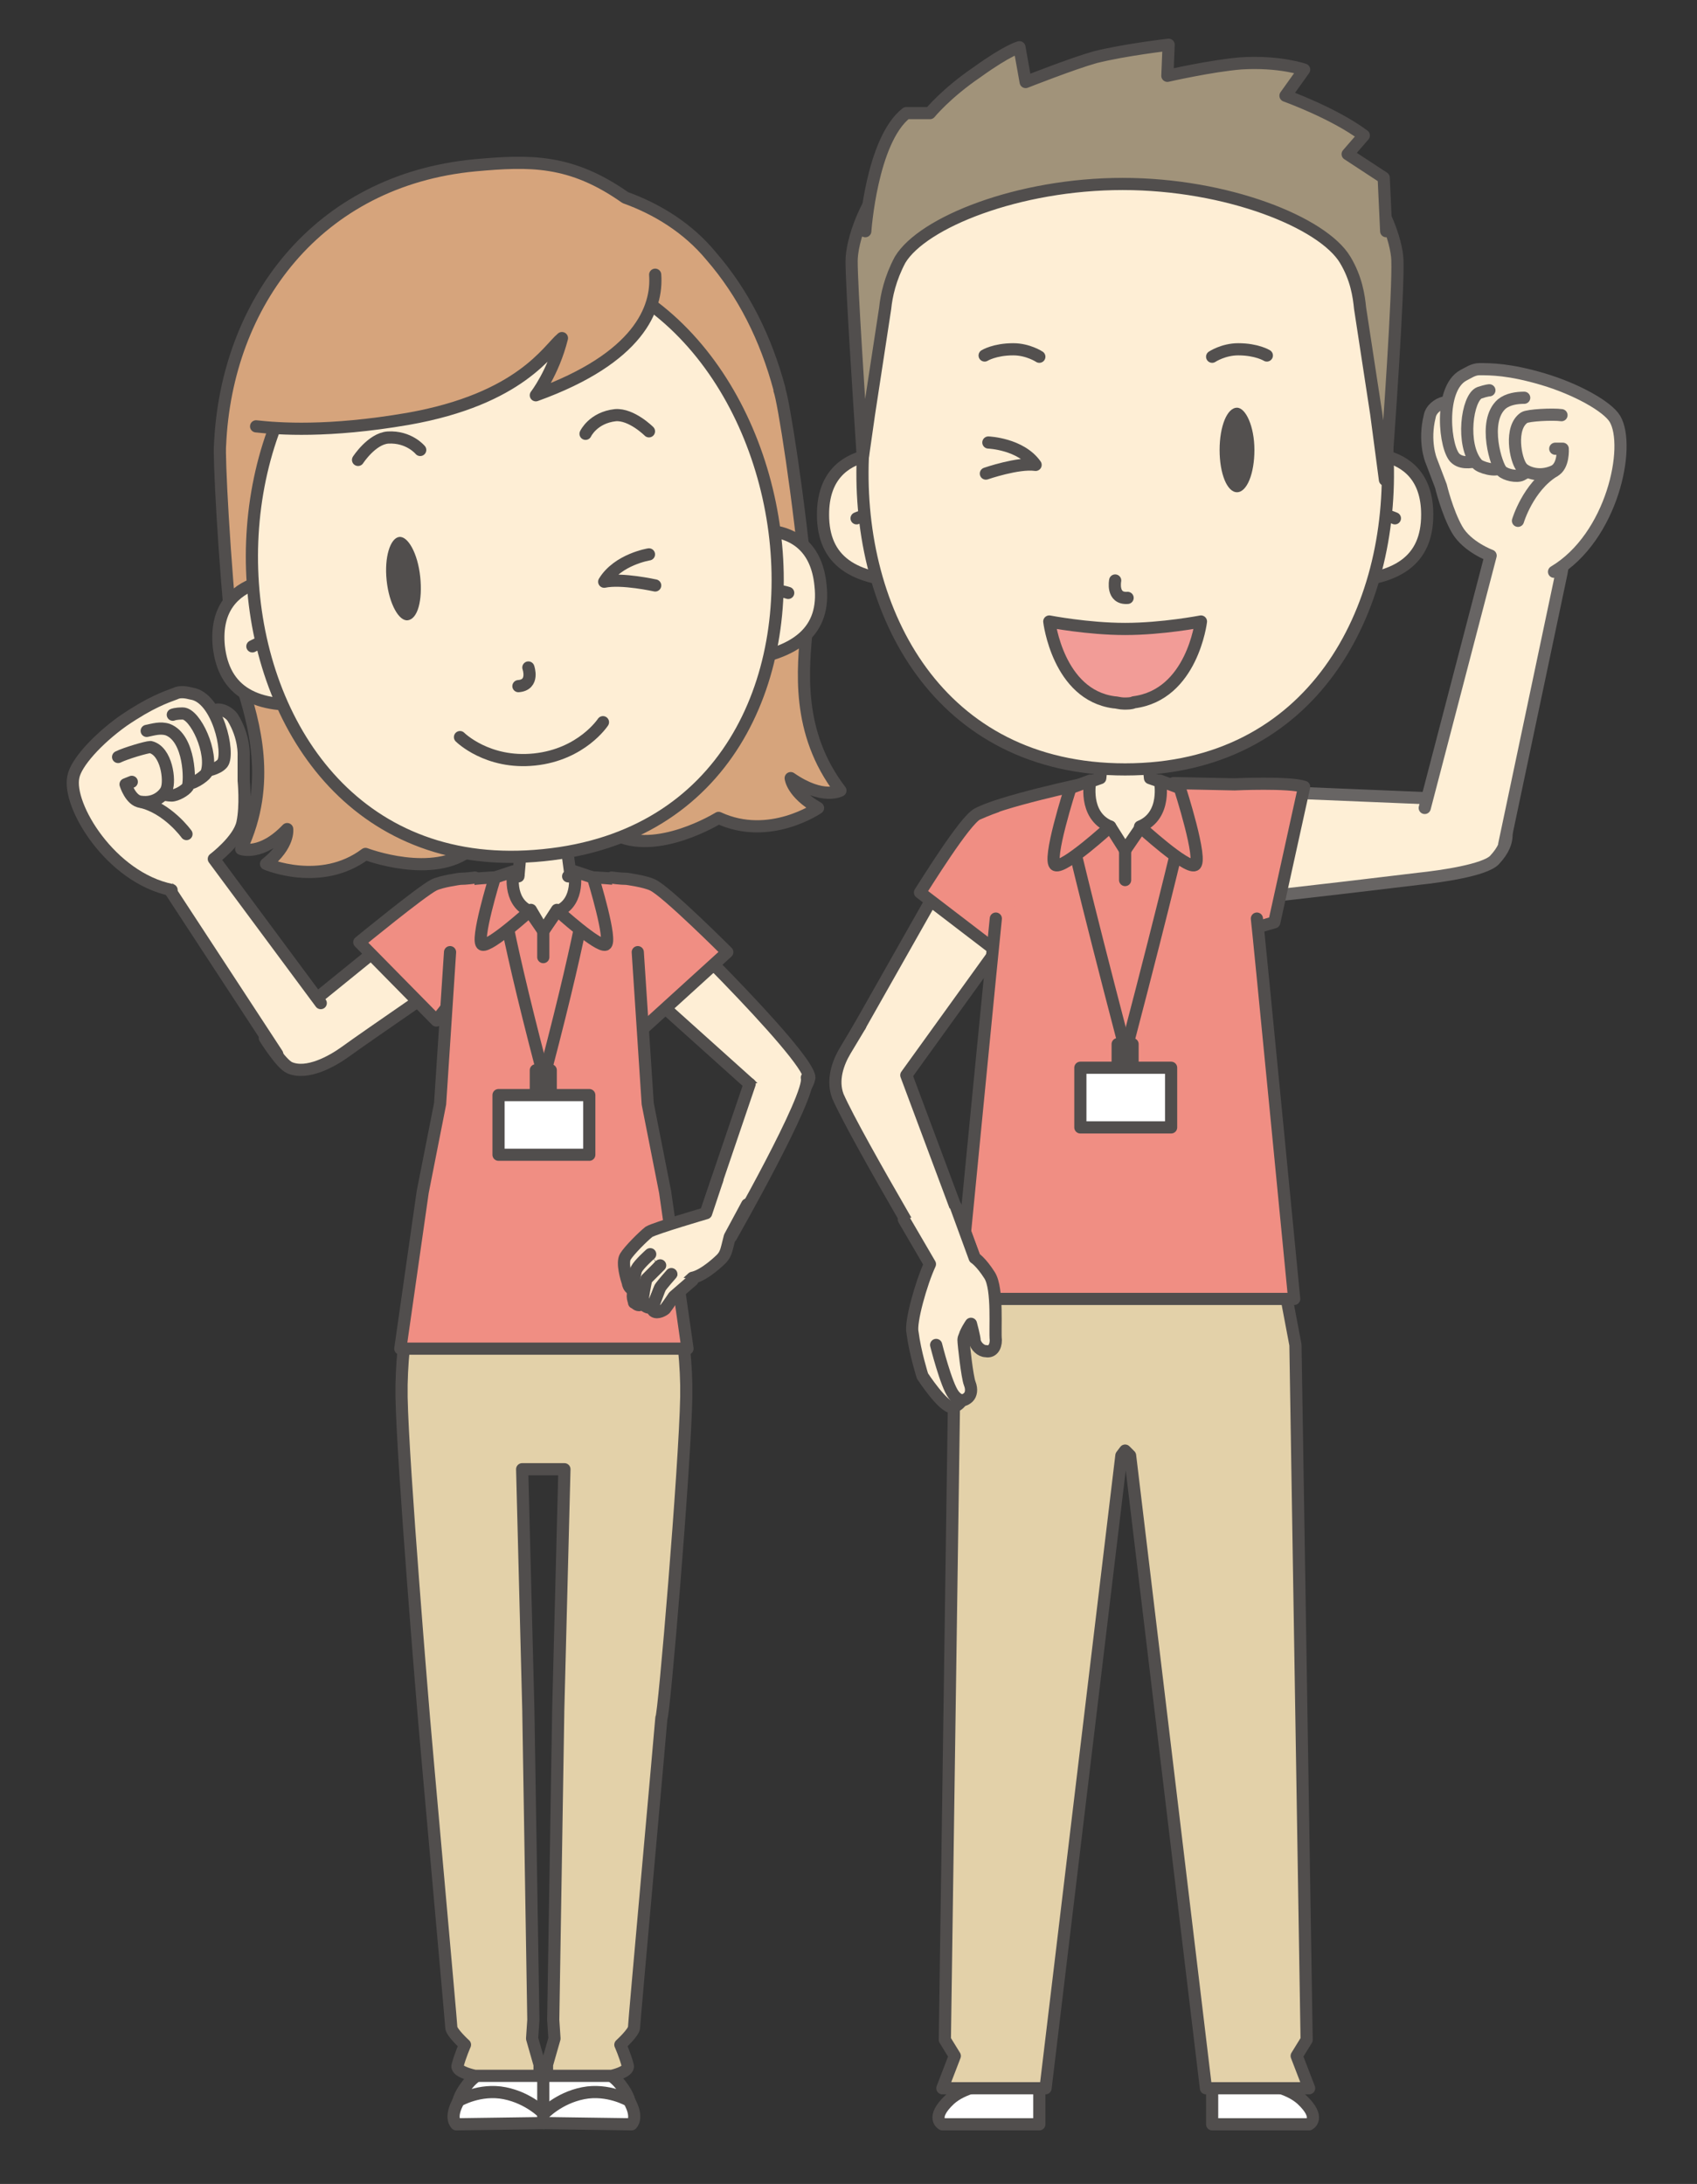 <?xml version="1.0" encoding="utf-8"?>
<!-- Generator: Adobe Illustrator 27.5.0, SVG Export Plug-In . SVG Version: 6.00 Build 0)  -->
<svg version="1.1" id="レイヤー_1" xmlns="http://www.w3.org/2000/svg" xmlns:xlink="http://www.w3.org/1999/xlink" x="0px"
	 y="0px" width="136.5px" height="175.7px" viewBox="0 0 136.5 175.7" style="enable-background:new 0 0 136.5 175.7;"
	 xml:space="preserve">
<rect x="0" y="0" width="136.5" height="175.7" fill="#333333" stroke="none"/>
<g>
	<g>
		<g>
			<g id="新規シンボル_1_6_">
			</g>
			<g id="表情_63_">
			</g>
			<path style="fill:#D6A47C;stroke:#514E4D;stroke-width:0.979;stroke-linecap:round;stroke-linejoin:round;" d="M19.4,68.3
				c2.5-5.3,1-10.2,0-13.4c0,0-0.5-2.1-0.6-2.3l0,0c-0.8-7.8-1.2-16-1.1-16.8c0,0,0,0,0,0c0,0,0,0,0,0c0.5-11.4,7.8-21.3,20.5-22.5
				c4.4-0.4,7.7-0.5,12.1,2.6c2.5,0.9,5,2.4,6.9,4.7c2.6,3,4.4,6.6,5.5,10.7c0,0,0,0,0,0c0,0,0,0,0,0.1C63,32.1,64.3,40.2,65,48l0,0
				c0,0.2-0.1,2.4-0.1,2.4c-0.3,3.4-0.9,8.5,2.7,13.2c0,0-1.4,0.8-4-1c0,0,0.1,1.2,2.2,2.4c0,0-3.9,2.7-8,0.8c0,0-5,3.1-8.4,1.3
				l-11.5,1.2c-3,2.5-8.5,0.4-8.5,0.4c-3.6,2.7-8,0.8-8,0.8c1.9-1.5,1.7-2.8,1.7-2.8C21,68.9,19.4,68.3,19.4,68.3z"/>
		</g>
		<g>
			<path style="fill:#F08E83;stroke:#514E4D;stroke-width:0.979;stroke-linecap:round;stroke-linejoin:round;" d="M52.6,71.8
				c-0.1-0.2-0.2-0.5-0.3-0.5c-1.3-0.7-5.9-0.8-7.7-0.8c-0.1,0-0.1,0-0.2,0c-0.3,0-0.6,0-0.6,0c0,0,0,0,0,0s0,0,0,0
				c-0.1,0-0.3,0-0.6,0c-0.1,0-0.1,0-0.2,0c-1.9,0-6.4,0.1-7.7,0.8c-0.1,0-0.2,0.4-0.3,0.5c0,0.1,0,0.1,0,0.1c0,1.3,1.7,5.2,2.4,6.9
				c0.2,0.5,0.3,0.8,0.3,0.8l0,0h12.3l0,0c0,0,0.1-0.1,0.2-0.4c0-0.1,0.1-0.2,0.2-0.4C51,77.1,52.6,73.2,52.6,71.8
				C52.6,71.9,52.6,71.9,52.6,71.8z"/>
			<path style="fill:#FEEED5;stroke:#514E4D;stroke-width:0.979;stroke-linecap:round;stroke-linejoin:round;" d="M45.3,66l-1.6-1
				h0h0l-1.6,1l-0.4,4.5c0,0,0,0.2,0.1,0.5c0.1,0.6,0.5,1.5,2,1.5c0,0,0,0,0,0h0c1.4,0,1.8-0.9,2-1.5c0.1-0.3,0.1-0.5,0.1-0.5
				L45.3,66z"/>
			<path style="fill:#FEEED5;stroke:#514E4D;stroke-width:0.979;stroke-linecap:round;stroke-linejoin:round;" d="M41.7,70.5
				l-1.1,0.1c0.4,2.4,1.8,2.7,2,2.7c0,0,0,0,0,0l1.1,1.6l1.1-1.6c0,0,0,0,0,0c0.2,0,1.7-0.3,2-2.7l-1.1-0.1"/>
		</g>
		<path style="fill:#FEEED5;stroke:#514E4D;stroke-width:0.979;stroke-linecap:round;stroke-linejoin:round;" d="M37.9,77.6
			c0,0-8.6,5.9-10.1,7c-1.1,0.8-3.1,1.9-4.5,1.3c-0.7-0.3-2-2.4-2-2.4c0-0.6,4.2-3.2,4.2-3.2s10.2-8.3,10.7-8.6l-0.7,0.6"/>
		<path style="fill:#FEEED5;stroke:#514E4D;stroke-width:0.979;stroke-linecap:round;stroke-linejoin:round;" d="M49.6,77.6
			l10.8,9.7c0,0,1.2,1.4,2.9,1.1c1.6-0.3,1.8-1.7,1.8-1.7c0-1.8-13-14.5-13.7-14.9l0.6-0.7"/>
		<path style="fill:#F08E83;stroke:#514E4D;stroke-width:0.979;stroke-linecap:round;stroke-linejoin:round;" d="M37.7,78.8
			l-2.6,3.3l-6.2-6.3c0,0,5-4.1,6-4.6c0.6-0.3,2.1-0.5,2.1-0.5c0.5,0,1.2-0.1,1.2-0.1"/>
		<path style="fill:#F08E83;stroke:#514E4D;stroke-width:0.979;stroke-linecap:round;stroke-linejoin:round;" d="M49.7,78.8
			l2.2,3.8l6.6-6c0,0-4.9-4.9-6-5.4c-0.6-0.3-2.1-0.5-2.1-0.5c-0.5,0-1.2-0.1-1.2-0.1"/>
		<g>
			<g>
				<path style="fill:#FFFFFF;stroke:#514E4D;stroke-width:0.979;stroke-linecap:round;stroke-linejoin:round;" d="M37.1,170.1h6.7
					V166c0,0-4.4-0.6-6.2,1.7C36.2,169.5,37.1,170.1,37.1,170.1z"/>
				<path style="fill:#FFFFFF;stroke:#514E4D;stroke-width:0.979;stroke-linecap:round;stroke-linejoin:round;" d="M36.9,169
					c0,0,1.7-1,3.7-0.6s3.2,1.7,3.2,1.7v0.7l-7.1,0.1C36.7,170.9,36.1,170.4,36.9,169z"/>
			</g>
			<g>
				<path style="fill:#FFFFFF;stroke:#514E4D;stroke-width:0.979;stroke-linecap:round;stroke-linejoin:round;" d="M50.4,170.1
					h-6.7V166c0,0,4.4-0.6,6.2,1.7C51.3,169.5,50.4,170.1,50.4,170.1z"/>
				<path style="fill:#FFFFFF;stroke:#514E4D;stroke-width:0.979;stroke-linecap:round;stroke-linejoin:round;" d="M50.6,169
					c0,0-1.7-1-3.7-0.6c-2,0.4-3.2,1.7-3.2,1.7v0.7l7.1,0.1C50.8,170.9,51.4,170.4,50.6,169z"/>
			</g>
			<path style="fill:#E3D1A9;stroke:#514E4D;stroke-width:0.979;stroke-linecap:round;stroke-linejoin:round;" d="M55.2,112.4
				c0-0.1,0-0.2,0-0.3c0-0.2,0-0.4,0-0.6c0,0,0-0.1,0-0.1c-0.1-5.2-1.4-9.2-1.4-9.2H33.7c0,0-1.3,3.9-1.4,9.2c0,0,0,0.1,0,0.1
				c0,0.2,0,0.4,0,0.6c0,0.1,0,0.2,0,0.3c0.1,5.5,1.8,25.8,1.8,25.8l0,0c0.1,1.3,2.2,24.6,2.2,24.9c0,0.4,1.1,1.4,1.1,1.4
				s-0.4,0.9-0.6,1.7c-0.1,0.5,1.4,0.8,1.4,0.8l5.2,0l0-0.9l-0.6-2.1l0.1-1.5l-0.4-24.7c0,0,0,0,0-0.1h0l-0.5-19.5
				c0.2,0,0.3,0,0.4,0H45c0.1,0,0.3,0,0.4,0l-0.5,19.5h0c0,0,0,0,0,0.1l-0.4,24.7l0.1,1.5l-0.6,2.1l0,0.9l5.2,0c0,0,1.4-0.3,1.3-0.8
				c-0.2-0.8-0.6-1.7-0.6-1.7s1.1-1,1.1-1.4c0-0.4,2.1-23.6,2.2-24.9l0,0C53.4,138.2,55.1,117.9,55.2,112.4z"/>
		</g>
		<g id="XMLID_40_">
			<g id="服前_20_">
			</g>
			<g id="腹部_x30FB_ズボン_x30FB_スカート_18_">
			</g>
			<g id="正面腹部_12_">
			</g>
			<polyline style="fill:#F08E83;stroke:#514E4D;stroke-width:0.979;stroke-linecap:round;stroke-linejoin:round;" points="
				36.2,76.6 35.4,88.8 34,95.9 32.2,108.5 55.3,108.5 53.5,95.9 52.1,88.8 51.3,76.6 			"/>
		</g>
		<g id="XMLID_603_">
			<g>
				<g>
					<g>
						<path style="fill:none;stroke:#514E4D;stroke-width:0.979;stroke-linecap:round;stroke-linejoin:round;" d="M40.2,70.8
							c0,0,0.1,2.7,3.4,15.3"/>
						<path style="fill:none;stroke:#514E4D;stroke-width:0.979;stroke-linecap:round;stroke-linejoin:round;" d="M47.3,70.8
							c0,0-0.1,2.7-3.4,15.3"/>
					</g>
					
						<rect x="43.1" y="86.1" style="fill:#514E4D;stroke:#514E4D;stroke-width:0.979;stroke-linecap:round;stroke-linejoin:round;" width="1.2" height="1.9"/>
					
						<rect x="40.1" y="88.1" style="fill:#FFFFFF;stroke:#514E4D;stroke-width:0.979;stroke-linecap:round;stroke-linejoin:round;" width="7.3" height="4.8"/>
				</g>
				<g id="ボディ_11_">
				</g>
				<g>
					<g>
						<g>
							<path style="fill:#F08E83;stroke:#514E4D;stroke-width:0.979;stroke-linecap:round;stroke-linejoin:round;" d="M41.3,70.1
								c0,0-0.5,2.4,1.3,3.2c0,0-3.2,2.9-3.8,2.7s1-5.4,1-5.4L41.3,70.1z"/>
						</g>
						<g>
							<path style="fill:#F08E83;stroke:#514E4D;stroke-width:0.979;stroke-linecap:round;stroke-linejoin:round;" d="M46.2,70.1
								c0,0,0.5,2.4-1.3,3.2c0,0,3.2,2.9,3.8,2.7c0.6-0.2-1-5.4-1-5.4L46.2,70.1z"/>
						</g>
						<polyline style="fill:none;stroke:#514E4D;stroke-width:0.979;stroke-linecap:round;stroke-linejoin:round;" points="
							42.7,73.2 43.7,74.9 44.8,73.2 						"/>
					</g>
					
						<line style="fill:none;stroke:#514E4D;stroke-width:0.979;stroke-linecap:round;stroke-linejoin:round;" x1="43.7" y1="74.9" x2="43.7" y2="77"/>
				</g>
			</g>
		</g>
		<g>
			<g>
				<g>
					<path style="fill:#FEEED5;stroke:#514E4D;stroke-width:0.979;stroke-linecap:round;stroke-linejoin:round;" d="M58.7,43
						c0,0,6.7-2.1,7.3,4.1c0.4,3.6-1.8,5.5-6.7,6.1"/>
					<path style="fill:#FEEED5;stroke:#514E4D;stroke-width:0.979;stroke-linecap:round;stroke-linejoin:round;" d="M63.4,47.7
						c0,0-0.9-0.3-1.8-0.2"/>
				</g>
				<g>
					<path style="fill:#FEEED5;stroke:#514E4D;stroke-width:0.979;stroke-linecap:round;stroke-linejoin:round;" d="M24,46.5
						c0,0-7-0.7-6.4,5.5c0.4,3.6,2.9,5.1,7.7,4.6"/>
					<path style="fill:#FEEED5;stroke:#514E4D;stroke-width:0.979;stroke-linecap:round;stroke-linejoin:round;" d="M20.3,52
						c0,0,0.9-0.5,1.7-0.6"/>
				</g>
			</g>
			<path style="fill:#FEEED5;stroke:#514E4D;stroke-width:0.979;stroke-linecap:round;stroke-linejoin:round;" d="M43.7,68.8
				c29.4-2.9,21.8-50.6-4.8-47.9C12.4,23.5,14.3,71.8,43.7,68.8z"/>
		</g>
		<g>
			<g id="表情_31_">
			</g>
			<path style="fill:#D6A47C;" d="M51.8,19.1c0,0,5.2,7.7-8.7,12.7c0,0,1.4-1.8,2.1-4.6c-1.1,0.9-3.3,4.9-12.4,6.5
				c-9.1,1.6-13.3,0.3-13.3,0.3S20.4,21.4,30.7,19C41,16.6,50.5,13.7,51.8,19.1z"/>
			<path style="fill:none;stroke:#514E4D;stroke-width:0.979;stroke-linecap:round;stroke-linejoin:round;" d="M52.7,22.1
				c0.2,2.7-1.3,6.7-9.6,9.7c0,0,1.4-1.8,2.1-4.6c-1.1,0.9-3.3,4.9-12.4,6.5c-6.4,1.1-10.4,0.8-12.2,0.6"/>
		</g>
		<g id="XMLID_39_">
			<g id="表情_25_">
			</g>
			<path style="fill:none;stroke:#514E4D;stroke-width:0.979;stroke-linecap:round;stroke-linejoin:round;" d="M42.5,53.7
				c0,0,0.5,1.4-0.8,1.5"/>
			<path style="fill:#514E4D;" d="M31.1,46.7c0.2,1.9,1,3.3,1.7,3.2c0.8-0.1,1.2-1.6,1-3.5c-0.2-1.9-1-3.3-1.7-3.2
				C31.4,43.3,30.9,44.8,31.1,46.7z"/>
			<path style="fill:none;stroke:#514E4D;stroke-width:0.979;stroke-linecap:round;stroke-linejoin:round;" d="M52.2,44.6
				c0,0-2.5,0.4-3.6,2.2c1.4-0.3,4.1,0.3,4.1,0.3"/>
		</g>
		<g id="XMLID_455_">
			<g id="表情_62_">
			</g>
			<path style="fill:none;stroke:#514E4D;stroke-width:0.979;stroke-linecap:round;stroke-linejoin:round;" d="M33.8,36.2
				c0,0-0.9-1.1-2.6-1c-1.3,0.1-2.4,1.8-2.4,1.8"/>
			<path style="fill:none;stroke:#514E4D;stroke-width:0.979;stroke-linecap:round;stroke-linejoin:round;" d="M47.1,34.9
				c0,0,0.6-1.3,2.4-1.5c1.3-0.1,2.7,1.3,2.7,1.3"/>
		</g>
		<g id="XMLID_36_">
			<path style="fill:none;stroke:#514E4D;stroke-width:0.979;stroke-linecap:round;stroke-linejoin:round;" d="M37,59.3
				c0,0,2.2,2.2,6,1.8c3.8-0.4,5.5-3,5.5-3"/>
		</g>
		<g>
			<path style="fill:#FEEED5;stroke:#514E4D;stroke-width:0.979;stroke-linecap:round;stroke-linejoin:round;" d="M25.8,80.7
				l-8.6-11.6c0,0,2-1.5,2.3-2.9s0.1-3.4,0.1-3.4l0-2c0,0,0.1-1.5-0.9-3.1c-0.3-0.4-0.9-0.7-1.3-0.6c-1,0.3-0.9,1.1-0.7,1.7
				c0.4,1.5-0.3,3.3-0.3,3.3l-7,2.4l4.2,7l8.7,13.3"/>
			<path style="fill:#FEEED5;stroke:#514E4D;stroke-width:0.979;stroke-linecap:round;stroke-linejoin:round;" d="M15.7,61.8
				c0,0,0.3,0.4,0.6,0.3c0.3-0.1,1.2-0.2,1.6-0.7c0.6-0.8-0.4-5.3-2.5-5.6c-0.4-0.1-0.9-0.2-1.3,0c-0.8,0.3-2,0.7-4.2,2.2
				c-2.1,1.5-3.8,3.4-4,4.5c-0.5,2.3,3,8.1,7.9,9.1"/>
			<path style="fill:#FEEED5;stroke:#514E4D;stroke-width:0.979;stroke-linecap:round;stroke-linejoin:round;" d="M14.4,62.2
				c0,0-0.1,0.4,0.6,0.8c0.4,0.2,1.4-0.5,1.6-0.8c0.6-1.6-0.9-4.8-1.9-4.8c-0.6,0-0.8,0.1-0.8,0.1"/>
			<path style="fill:#FEEED5;stroke:#514E4D;stroke-width:0.979;stroke-linecap:round;stroke-linejoin:round;" d="M12.2,63.7
				c0,0,1.1,0.3,1.6,0.3c0.4,0,1.1-0.4,1.3-0.7c0.2-0.4,0.2-3.9-1.6-4.6c-0.6-0.2-1.2,0-1.7,0.1"/>
			<path style="fill:#FEEED5;stroke:#514E4D;stroke-width:0.979;stroke-linecap:round;stroke-linejoin:round;" d="M15,67.1
				c0,0-1.5-2.1-3.7-2.6"/>
			<path style="fill:#FEEED5;stroke:#514E4D;stroke-width:0.979;stroke-linecap:round;stroke-linejoin:round;" d="M9.5,60.9
				c0.6-0.3,2.3-0.8,2.6-0.8c1.3,0.3,1.6,2.7,1.3,3.4c-0.1,0.3-0.8,1.2-2.1,1c-0.8-0.1-1.2-1.4-1.2-1.4l0.5-0.2"/>
		</g>
		<path style="fill:#FEEED5;stroke:#514E4D;stroke-width:0.979;stroke-linecap:round;stroke-linejoin:round;" d="M60.3,87.2
			l-3.5,10.3l2,2c0,0,6.5-11.4,6.1-12.8"/>
		<g>
			<path style="fill:#FEEED5;stroke:#514E4D;stroke-width:0.979;stroke-linecap:round;stroke-linejoin:round;" d="M57.7,94.9
				l-0.9,2.7c0,0-4.1,1.2-4.6,1.5c-0.5,0.4-1.6,1.5-1.9,2c-0.3,0.5,0.1,1.8,0.2,2.1c0,0.1,0.1,0.4,0.3,0.5c0.1,0.1,0.6,0,0.8-0.2
				c0.2-0.2,0-1.4,0-1.4l0.5-0.6l2.4,2.4l1.2-1.1c1-0.2,2.3-1.5,2.3-1.5c0.3-0.3,0.4-0.6,0.5-1l0.2-0.8l1.4-2.6"/>
			<path style="fill:#FEEED5;stroke:#514E4D;stroke-width:0.979;stroke-linecap:round;stroke-linejoin:round;" d="M52.3,100.9
				c0,0-0.9,0.8-1.1,1.2c-0.2,0.3-0.3,2.1-0.3,2.2c0,0.2,0.1,0.4,0.1,0.5c0.1,0,0.2,0.2,0.4,0.2c0.1-0.1,0.3-0.3,0.3-0.4
				c0.1-0.1,0.6-1.5,0.6-1.5l0.7-1.2"/>
			<path style="fill:#FEEED5;stroke:#514E4D;stroke-width:0.979;stroke-linecap:round;stroke-linejoin:round;" d="M53.1,101.8
				c0,0-0.9,0.9-1.1,1.1c-0.1,0.3-0.3,1.5-0.3,1.7c0,0.2,0,0.4,0.1,0.4c0.1,0.1,0.3,0.2,0.4,0.2c0.1-0.1,0.3-0.2,0.4-0.4
				c0.1-0.2,0.5-1.2,0.5-1.2l0.9-1"/>
			<path style="fill:#FEEED5;stroke:#514E4D;stroke-width:0.979;stroke-linecap:round;stroke-linejoin:round;" d="M54,102.5
				c0,0-0.8,0.9-0.9,1.1c-0.1,0.2-0.3,0.8-0.5,1.3c0,0.1-0.2,0.5,0,0.6c0.3,0.2,0.8-0.1,0.9-0.2c0.3-0.4,0.7-1,0.7-1l1.5-1.3"/>
		</g>
	</g>
	<g>
		<g>
			<path style="fill:#F08E83;stroke:#514E4D;stroke-width:0.979;stroke-linecap:round;stroke-linejoin:round;" d="M102.5,65.5
				c-1.7-0.9-8.8-2.5-8.8-2.5h-6.3c0,0-7.1,1.5-8.8,2.5L81,75.7h19L102.5,65.5z"/>
			<path style="fill:#FEEFD7;stroke:#514E4D;stroke-width:0.979;stroke-linecap:round;stroke-linejoin:round;" d="M94.5,63.3
				l-2-0.7l-0.4-3.8l-1.6-1h0h0l-1.6,1l-0.4,3.8l-2,0.7c0,0,1.8,5,3.9,5C92.6,68.3,94.5,63.3,94.5,63.3z"/>
		</g>
		<g>
			<polygon style="fill:#FEEED5;stroke:#514E4D;stroke-width:0.979;stroke-linecap:round;stroke-linejoin:round;" points="
				78.7,65.7 68,84.6 69.5,88.9 72.9,86.5 80.9,75.4 			"/>
			<path style="fill:#F08E83;stroke:#514E4D;stroke-width:0.979;stroke-linecap:round;stroke-linejoin:round;" d="M82.1,75.1
				l-1.7,1.6L74,71.8c0.4-0.6,3.6-5.8,4.6-6.3c0.9-0.4,1.5-0.6,1.5-0.6"/>
		</g>
		<path style="fill:#FEEFD6;stroke:#686564;stroke-width:0.979;stroke-linecap:round;stroke-linejoin:round;" d="M99.9,63.6
			l16.9,0.7c0,0,3.1-0.3,3.4,0.2c1.1,1.9,1.5,3.1,0,4.7c-0.8,0.8-4.2,1.3-6.1,1.5c-8.2,1-14.7,1.7-14.7,1.7L99.9,63.6z"/>
		<path style="fill:#F08E83;stroke:#514E4D;stroke-width:0.979;stroke-linecap:round;stroke-linejoin:round;" d="M94.4,63l4.9,0.1
			c0,0,4.4-0.2,5.6,0.2l-2.4,10.9l-3.8,1.1"/>
		<g id="XMLID_10_">
			<g>
				<path style="fill:#FFFFFF;stroke:#514E4D;stroke-width:0.979;stroke-linecap:round;stroke-linejoin:round;" d="M105.3,170.9
					h-7.8v-3.4c0,0,5.1-0.5,7.2,1.4C106.3,170.4,105.3,170.9,105.3,170.9z"/>
				<path style="fill:#FFFFFF;stroke:#514E4D;stroke-width:0.979;stroke-linecap:round;stroke-linejoin:round;" d="M75.8,170.9h7.8
					v-3.4c0,0-5.1-0.5-7.2,1.4C74.8,170.4,75.8,170.9,75.8,170.9z"/>
			</g>
			<polygon style="fill:#E3D1A9;stroke:#514E4D;stroke-width:0.979;stroke-linecap:round;stroke-linejoin:round;" points="
				104.3,165.4 105.1,164.1 104.2,108.2 102.8,100.8 78.3,100.8 76.8,108.2 76,164.1 76.8,165.4 75.8,168 84.1,168 90.2,117.1 
				90.5,116.7 90.9,117.1 97,168 105.3,168 			"/>
			<g id="服上部分_18_">
			</g>
		</g>
		<g>
			<path style="fill:#F08E83;stroke:#514E4D;stroke-width:0.979;stroke-linecap:round;stroke-linejoin:round;" d="M80.1,73.9
				L80.1,73.9C80.1,73.9,80.1,73.9,80.1,73.9c-0.1,0.8-3,30.6-3,30.6h27c0,0-2.9-29.9-3-30.6c0,0,0,0,0,0h0"/>
		</g>
		<g id="XMLID_102_">
			<g id="服上部分_24_">
			</g>
			<polygon style="fill:#F08E83;" points="92,66.4 90.5,68.5 89,66.4 87.1,66.2 87.1,69.2 94,69.2 94,66.2 			"/>
			<g>
				<g>
					<path style="fill:none;stroke:#514E4D;stroke-width:0.979;stroke-linecap:round;stroke-linejoin:round;" d="M86,66.5
						c0,0,1.1,4.9,4.4,17.5"/>
					<path style="fill:none;stroke:#514E4D;stroke-width:0.979;stroke-linecap:round;stroke-linejoin:round;" d="M95.1,66.5
						c0,0-1.1,4.9-4.4,17.5"/>
				</g>
				
					<rect x="89.9" y="84" style="fill:#514E4D;stroke:#514E4D;stroke-width:0.979;stroke-linecap:round;stroke-linejoin:round;" width="1.2" height="1.9"/>
				
					<rect x="86.9" y="85.9" style="fill:#FFFFFF;stroke:#514E4D;stroke-width:0.979;stroke-linecap:round;stroke-linejoin:round;" width="7.3" height="4.8"/>
			</g>
			<g>
				<g>
					<g>
						<g>
							<path style="fill:#F08E83;stroke:#514E4D;stroke-width:0.979;stroke-linecap:round;stroke-linejoin:round;" d="M93.3,62.8
								c0,0,0.6,2.8-1.6,3.7c0,0,3.7,3.4,4.4,3.1c0.7-0.3-1.2-6.2-1.2-6.2L93.3,62.8z"/>
						</g>
						<g>
							<path style="fill:#F08E83;stroke:#514E4D;stroke-width:0.979;stroke-linecap:round;stroke-linejoin:round;" d="M87.7,62.8
								c0,0-0.6,2.8,1.6,3.7c0,0-3.7,3.4-4.4,3.1c-0.7-0.3,1.2-6.2,1.2-6.2L87.7,62.8z"/>
						</g>
						<polyline style="fill:none;stroke:#514E4D;stroke-width:0.979;stroke-linecap:round;stroke-linejoin:round;" points="
							89.3,66.5 90.5,68.4 91.8,66.5 						"/>
					</g>
					
						<line style="fill:#F2E9AF;stroke:#514E4D;stroke-width:0.979;stroke-linecap:round;stroke-linejoin:round;" x1="90.5" y1="68.4" x2="90.5" y2="70.8"/>
				</g>
			</g>
		</g>
		<g>
			<g id="前髪_23_">
			</g>
			<g>
				<g>
					<path style="fill:#FEEED5;stroke:#514E4D;stroke-width:0.979;stroke-linecap:round;stroke-linejoin:round;" d="M73.1,36.6
						c0,0-6.9-1.4-6.9,4.8c0,3.7,2.4,5.3,7.2,5.4"/>
					<path style="fill:#FEEED5;stroke:#514E4D;stroke-width:0.979;stroke-linecap:round;stroke-linejoin:round;" d="M68.9,41.7
						c0,0,0.9-0.4,1.8-0.4"/>
				</g>
				<g>
					<path style="fill:#FEEED5;stroke:#514E4D;stroke-width:0.979;stroke-linecap:round;stroke-linejoin:round;" d="M107.9,36.6
						c0,0,6.9-1.4,6.9,4.8c0,3.7-2.4,5.3-7.2,5.4"/>
					<path style="fill:#FEEED5;stroke:#514E4D;stroke-width:0.979;stroke-linecap:round;stroke-linejoin:round;" d="M112.2,41.7
						c0,0-0.9-0.4-1.8-0.4"/>
				</g>
				<path style="fill:#FEEED5;stroke:#514E4D;stroke-width:0.979;stroke-linecap:round;stroke-linejoin:round;" d="M111.6,36.6
					c0.6,12.5-6,25.3-21.1,25.3c-15,0-21.6-12.6-21.1-25.1c0.5-12.2,0.4-24.2,21.1-24.2C111.2,12.6,111,24.5,111.6,36.6z"/>
			</g>
		</g>
		<g id="XMLID_100_">
			<g>
				<g id="前髪_25_">
				</g>
				<g>
					<path style="fill:#A1937A;stroke:#514E4D;stroke-width:0.979;stroke-linecap:round;stroke-linejoin:round;" d="M69.9,33.3
						l1.3-8.5c0.1-1,0.4-2.4,1.2-3.9c1.8-3,9.5-6.1,17.9-6.1c8.4,0,16.1,3.1,17.9,6.1c0.9,1.5,1.1,2.9,1.2,3.9l1.3,8.5l0.7,5.3
						c0.3-3.6,1.1-15.3,1-17.7c-0.1-2.8-4.1-14.4-22.1-14.4S68.5,18.1,68.5,21c0,2.1,0.6,11.1,0.9,15.8L69.9,33.3z"/>
				</g>
				<path style="fill:#A1937A;" d="M111.5,18.6l-0.2-4.3l-2.9-1.9l1.1-1.5c-2.4-1.7-6.1-3.2-6.1-3.2l1.5-2.1c0,0-2.1-0.7-5.1-0.5
					c-2.4,0.2-5.9,1-5.9,1L94,3.6c0,0-3.5,0.5-5.9,1.1c-1.9,0.5-5.6,2-5.6,2L82,3.8c0,0-0.9,0.2-3.4,2c-2.5,1.8-3.8,3.3-3.8,3.3
					l-1.9,0c-2.8,2.2-3.3,9.5-3.3,9.5s8.9-7.4,20.8-7.4S111.5,18.6,111.5,18.6z"/>
				<path style="fill:none;stroke:#514E4D;stroke-width:0.979;stroke-linecap:round;stroke-linejoin:round;" d="M69.6,18.6
					c0,0,0.5-7.3,3.3-9.5l1.9,0c0,0,1.3-1.6,3.8-3.3c2.5-1.8,3.4-2,3.4-2l0.5,2.8c0,0,3.8-1.5,5.6-2C90.5,4,94,3.6,94,3.6l-0.1,2.5
					c0,0,3.5-0.8,5.9-1c3.1-0.2,5.1,0.5,5.1,0.5l-1.5,2.1c0,0,3.9,1.4,6.3,3.2l-1.3,1.5l2.9,1.9l0.2,4.3"/>
			</g>
		</g>
		<g id="XMLID_449_">
			<path style="fill:none;stroke:#53504F;stroke-width:0.979;stroke-linecap:round;stroke-linejoin:round;" d="M79.2,28.6
				c0,0,0.8-0.5,2.3-0.5c1.2,0,2.1,0.6,2.1,0.6"/>
			<path style="fill:none;stroke:#53504F;stroke-width:0.979;stroke-linecap:round;stroke-linejoin:round;" d="M101.9,28.6
				c0,0-0.8-0.5-2.3-0.5c-1.2,0-2.1,0.6-2.1,0.6"/>
		</g>
		<g>
			<path style="fill:#53504F;" d="M100.9,36.2c0,1.9-0.6,3.4-1.4,3.4c-0.8,0-1.4-1.5-1.4-3.4c0-1.9,0.6-3.4,1.4-3.4
				C100.2,32.8,100.9,34.3,100.9,36.2z"/>
			<path style="fill:none;stroke:#53504F;stroke-width:0.979;stroke-linecap:round;stroke-linejoin:round;" d="M89.7,46.7
				c0,0-0.3,1.5,1,1.4"/>
			<path style="fill:none;stroke:#53504F;stroke-width:0.979;stroke-linecap:round;stroke-linejoin:round;" d="M79.5,35.6
				c0,0,2.6,0.1,3.8,1.8c-1.4-0.2-4,0.7-4,0.7"/>
		</g>
		<g id="XMLID_183_">
			<path style="fill:#F29C97;stroke:#53504F;stroke-width:0.979;stroke-linecap:round;stroke-linejoin:round;" d="M96.6,50
				c0,0-3.1,0.6-6.1,0.6c-3,0-6.1-0.6-6.1-0.6s0.7,5.9,5.2,6.5c0.2,0,0.5,0.1,0.8,0.1c0.3,0,0.6,0,0.8-0.1
				C95.9,55.9,96.6,50,96.6,50z"/>
		</g>
		<g id="XMLID_99_">
			<path style="fill:#FEEED5;stroke:#514E4D;stroke-width:0.979;stroke-linecap:round;stroke-linejoin:round;" d="M69.2,82.5
				c0,0-0.6,1-1.2,2c-0.6,1-1.1,2.4-0.6,3.7c1.6,3.6,9.3,16.5,9.3,16.5l2.4-1.6l-6.2-16.6"/>
			<g>
				<g>
					<path style="fill:#FEEED5;stroke:#514E4D;stroke-width:0.979;stroke-linecap:round;stroke-linejoin:round;" d="M76.9,97.1
						l1.5,4.1c0,0,0.5,0.3,1.2,1.4c0.7,1.1,0.4,4.5,0.5,5.2c0,0.6-0.3,1-0.8,0.9c-0.4,0-0.8-0.4-0.9-0.8c0-0.3-0.3-1.4-0.3-1.4
						s-0.5,0.7-0.6,1.3c-0.1,0.8-0.1,3.8,0,4.1c0.2,0.3-0.2,1.2-0.9,1.3c-0.7,0.1-2.4-2.5-2.4-2.5s-0.6-1.9-0.8-3.5
						c-0.2-0.8,0.7-4,1.4-5.5l-2.1-3.6"/>
				</g>
				<path style="fill:#FEEED5;stroke:#514E4D;stroke-width:0.979;stroke-linecap:round;stroke-linejoin:round;" d="M75.3,108.2
					c0,0,0.8,3.2,1.4,4c0.6,0.8,1.1,0.3,1.2,0.2c0.2-0.2,0.3-0.6,0.1-1.1c-0.2-0.5-0.5-3.2-0.5-3.5c0-0.4,0.6-1.1,0.6-1.1"/>
			</g>
		</g>
		<g>
			<path style="fill:#FEEFD6;stroke:#686564;stroke-width:0.979;stroke-linecap:round;stroke-linejoin:round;" d="M114.6,65
				l5.3-20.3c0,0-1.9-0.7-2.7-2.1c-0.8-1.4-1.3-3.5-1.3-3.5l-0.8-2.1c0,0-0.6-1.5-0.1-3.5c0.1-0.6,0.7-1,1.1-1.1
				c1.1-0.1,1.3,0.8,1.4,1.5c0.1,1.7,1.5,3.3,1.5,3.3l8.1,0l-1.5,8.9l-4.6,21.8"/>
			<path style="fill:#FEEFD6;stroke:#686564;stroke-width:0.979;stroke-linecap:round;stroke-linejoin:round;" d="M119.5,36.6
				c0,0-0.1,0.5-0.5,0.5c-0.4,0-1.3,0.3-1.9-0.2c-0.9-0.7-1.4-5.6,0.6-6.7c0.4-0.2,0.8-0.5,1.3-0.5c0.9,0,2.4,0,5.1,0.8
				c2.7,0.8,5.2,2.2,5.8,3.2c1.3,2.2-0.2,9.5-4.9,12.3"/>
			<path style="fill:#FEEFD6;stroke:#686564;stroke-width:0.979;stroke-linecap:round;stroke-linejoin:round;" d="M121,36.5
				c0,0,0.3,0.4-0.3,1.1c-0.3,0.4-1.7,0-1.9-0.3c-1.3-1.5-0.8-5.3,0.2-5.7c0.6-0.2,0.8-0.2,0.8-0.2"/>
			<path style="fill:#FEEFD6;stroke:#686564;stroke-width:0.979;stroke-linecap:round;stroke-linejoin:round;" d="M123.9,37.3
				c0,0-1.1,0.7-1.5,0.9c-0.4,0.2-1.3,0-1.6-0.3c-0.4-0.3-1.6-4,0-5.4c0.5-0.4,1.2-0.5,1.8-0.5"/>
			<path style="fill:#FEEFD6;stroke:#686564;stroke-width:0.979;stroke-linecap:round;stroke-linejoin:round;" d="M122.1,41.9
				c0,0,0.8-2.7,2.9-4"/>
			<path style="fill:#FEEFD6;stroke:#686564;stroke-width:0.979;stroke-linecap:round;stroke-linejoin:round;" d="M125.6,33.4
				c-0.7-0.1-2.7,0-3,0.2c-1.2,0.8-0.7,3.4-0.2,4c0.2,0.3,1.3,0.9,2.6,0.3c0.8-0.4,0.7-1.8,0.7-1.8l-0.6,0"/>
		</g>
	</g>
</g>
</svg>
